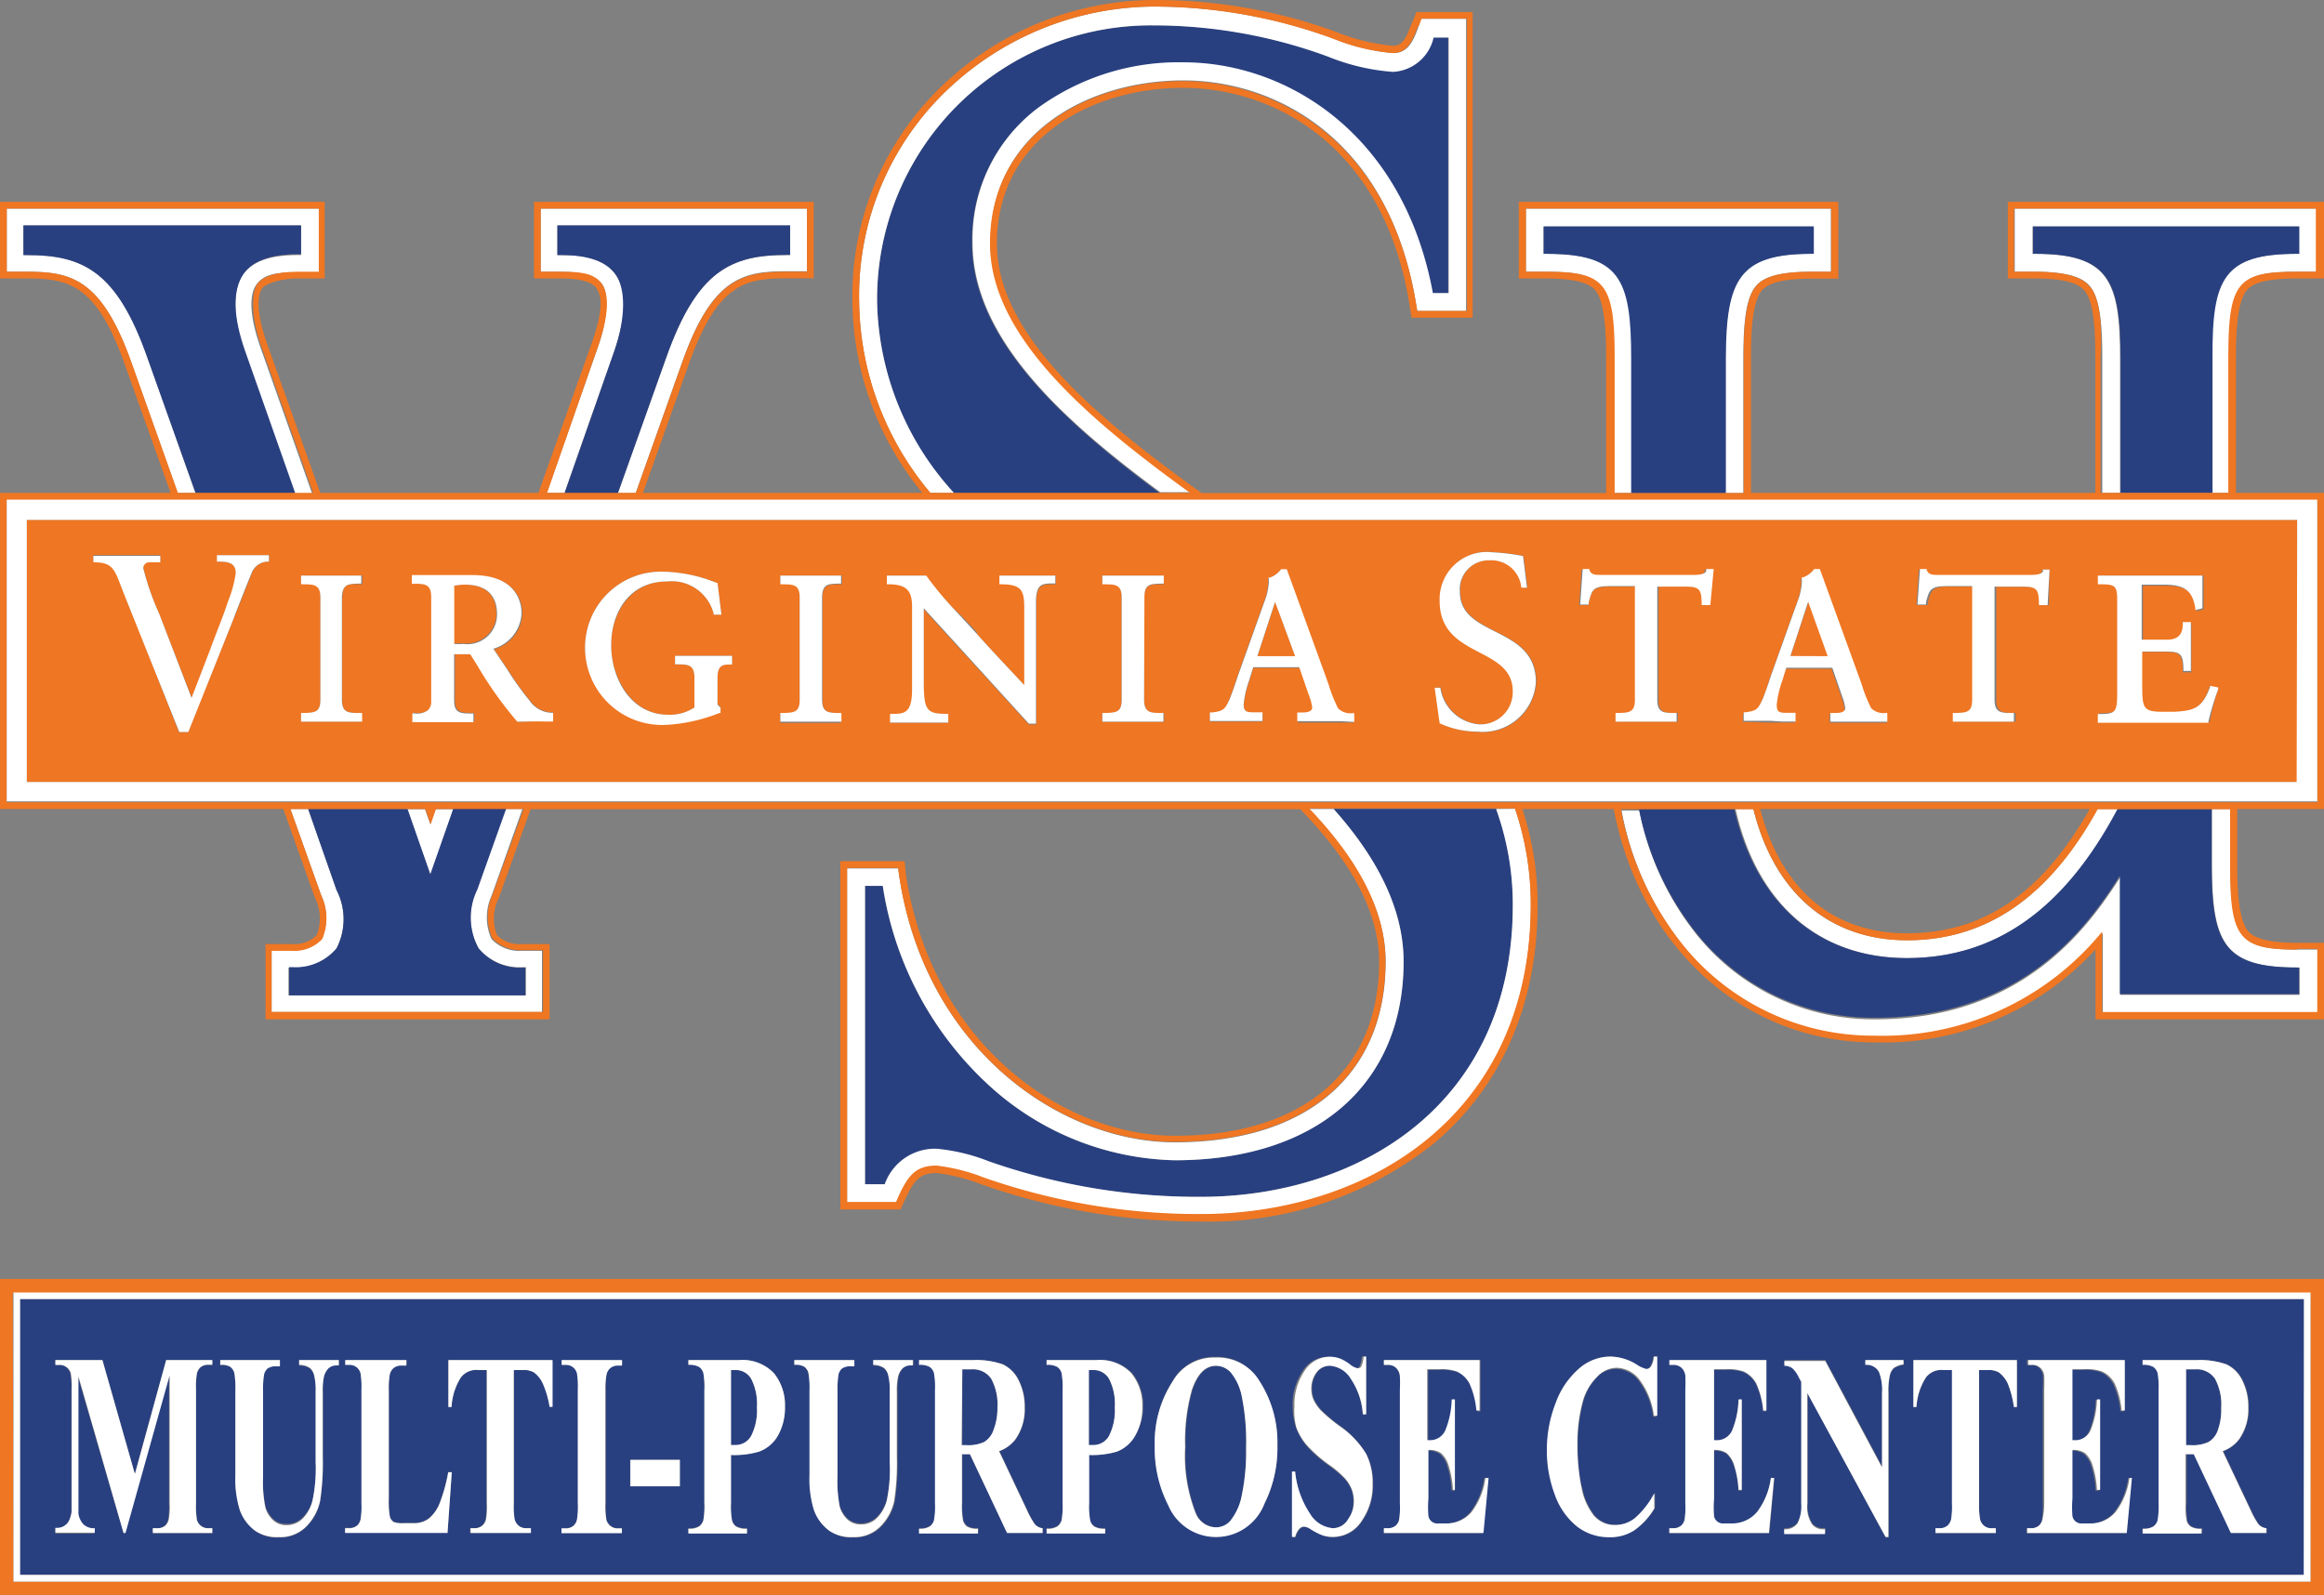 <svg id="Layer_1" data-name="Layer 1" xmlns="http://www.w3.org/2000/svg" width="130.92" height="89.87" viewBox="0 0 130.92 89.87">
  <rect x="0" y="0" width="130.92" height="89.87" fill="#808080" stroke="none"/>
  <title>logo</title>
  <g>
    <path d="M108.47,53.16c4.32,0,7.61-2.24,10.29-7H100.2C101.34,50.56,104.29,53.16,108.47,53.16Z" transform="translate(-1.04 -0.57)" style="fill: none"/>
    <path d="M108.47,54.55c5,0,8.9-2.75,11.88-8.4H119.2c-2.75,5-6.26,7.39-10.73,7.39s-7.51-2.75-8.66-7.39h-1C100,51.42,103.45,54.55,108.47,54.55Z" transform="translate(-1.04 -0.57)" style="fill: #fff"/>
    <path d="M125.65,46.15v3.07c0,4.47.66,5.86,4.8,5.86h.13v1.54h-10.1V50c-1.81,2.81-5.47,8-13.81,8a12.77,12.77,0,0,1-10-4.71,16.17,16.17,0,0,1-3.28-7.05h-1a17.22,17.22,0,0,0,3.53,7.69,13.76,13.76,0,0,0,10.78,5.07,15.94,15.94,0,0,0,12.8-5.86v4.57h12.12V54.07h-1.14c-3.29,0-3.79-.63-3.79-4.85V46.15Z" transform="translate(-1.04 -0.57)" style="fill: #fff"/>
    <path d="M120.47,28.34V20.73c0-4.4-.69-5.86-4.8-5.86h-.13V13.33h15v1.54h-.13c-4.14,0-4.8,1.39-4.8,5.86v7.61h1V20.73c0-4.21.5-4.85,3.79-4.85h1.14V12.32h-17v3.56h1.14c2.22,0,2.86.48,3.16.9.55.76.63,2.35.63,3.95v7.61Z" transform="translate(-1.04 -0.57)" style="fill: #fff"/>
    <path d="M93,28.34V20.73c0-4.47-.66-5.86-4.8-5.86H88V13.33h15.18v1.54h-.13c-4.1,0-4.8,1.46-4.8,5.86v7.62h1V20.73c0-1.6.08-3.18.63-3.95.3-.42.94-.9,3.16-.9h1.14V12.32H87v3.56h1.13c3.29,0,3.79.63,3.79,4.85v7.62Z" transform="translate(-1.04 -0.57)" style="fill: #fff"/>
    <path d="M67.22,65.94a16,16,0,0,1-10.39-4.15,19.14,19.14,0,0,1-6.06-11.31h-1V67.32h1.11a3,3,0,0,1,2.93-2,10.76,10.76,0,0,1,2.94.71A35.64,35.64,0,0,0,68.7,68c8.74,0,17.57-5.08,17.57-16.43a15.83,15.83,0,0,0-.94-5.42H76.17c2.32,2.62,3.94,5.5,3.94,8.6C80.11,61.65,75.17,65.94,67.22,65.94Z" transform="translate(-1.04 -0.57)" style="fill: #294080"/>
    <path d="M55.8,14.29a9.25,9.25,0,0,1,3.71-7.62,13.46,13.46,0,0,1,8.16-2.55c5.85,0,12.41,4,14.06,13h.89V2.64h-.85a2.48,2.48,0,0,1-2.28,1.93,12.06,12.06,0,0,1-3.67-.86A28.52,28.52,0,0,0,66,2,15.42,15.42,0,0,0,50.45,17.59a16.37,16.37,0,0,0,4.33,10.76H66.37C60.83,24.23,55.8,19.63,55.8,14.29Z" transform="translate(-1.04 -0.57)" style="fill: #294080"/>
    <path d="M54.78,28.34a16.37,16.37,0,0,1-4.33-10.76A15.42,15.42,0,0,1,66,2a28.52,28.52,0,0,1,9.85,1.76,12.06,12.06,0,0,0,3.67.86,2.48,2.48,0,0,0,2.28-1.93h.85V17.08h-.89c-1.65-8.95-8.21-13-14.06-13a13.46,13.46,0,0,0-8.16,2.55,9.25,9.25,0,0,0-3.71,7.62c0,5.34,5,9.94,10.57,14.05h1.71c-5.77-4.18-11.27-8.83-11.27-14.05,0-6.29,5.63-9.15,10.86-9.15S79.29,8.42,80.81,17.67l.07.42h2.75V1.63H81.08L81,1.94l-.08.22c-.28.76-.58,1.4-1.38,1.4a11.46,11.46,0,0,1-3.35-.81A29.42,29.42,0,0,0,66,.94,17,17,0,0,0,54.81,5.26a16,16,0,0,0-5.37,12.32,17,17,0,0,0,4,10.76Z" transform="translate(-1.04 -0.57)" style="fill: #fff"/>
    <path d="M85.32,46.15a15.83,15.83,0,0,1,.94,5.42C86.26,62.92,77.44,68,68.7,68a35.64,35.64,0,0,1-11.95-2,10.76,10.76,0,0,0-2.94-.71,3,3,0,0,0-2.93,2H49.77V50.48h1a19.14,19.14,0,0,0,6.06,11.31,16,16,0,0,0,10.39,4.15c8,0,12.89-4.29,12.89-11.19,0-3.1-1.62-6-3.94-8.6H74.8c2.5,2.64,4.3,5.54,4.3,8.6,0,6.37-4.44,10.18-11.88,10.18-6.44,0-14.07-5.27-15.52-15l-.06-.43H48.76V68.33h2.76l.13-.3c.55-1.21,1-1.75,2.15-1.75a10.63,10.63,0,0,1,2.63.66A36.54,36.54,0,0,0,68.7,69c9.25,0,18.58-5.39,18.58-17.44a16.7,16.7,0,0,0-.89-5.42Z" transform="translate(-1.04 -0.57)" style="fill: #fff"/>
    <path d="M9.35,20.72c-1.73-4.89-3.64-5.78-6.79-5.78H2.36V13.27H18v1.67h-.19c-1.55,0-2.57.36-3.1,1.11s-.6,2.34.09,4.32l2.82,8h1l-2.93-8.29c-.57-1.63-.64-2.86-.22-3.46s1.12-.71,2.33-.71H19V12.32H1.42v3.56H2.55c2.47,0,4.21.36,5.9,5.15l2.6,7.31h1Z" transform="translate(-1.04 -0.57)" style="fill: #fff"/>
    <polygon points="25.55 45.59 24.54 45.59 24.24 46.44 23.94 45.59 22.93 45.59 24.25 49.29 25.55 45.59" style="fill: #fff"/>
    <path d="M35.64,20.37c.69-2,.72-3.43.09-4.32s-1.55-1.11-3.1-1.11h-.19V13.27H45.55v1.67h-.19c-3.15,0-5.07.89-6.79,5.78l-2.72,7.63h1L39.46,21c1.69-4.79,3.43-5.15,5.9-5.15H46.5V12.32h-15v3.56h1.14c1.21,0,2,.24,2.33.71s.35,1.83-.22,3.46l-2.91,8.29h1Z" transform="translate(-1.04 -0.57)" style="fill: #fff"/>
    <path d="M27.89,50.72A3.59,3.59,0,0,0,28,54a3,3,0,0,0,2.48,1.06h.19v1.59H17.29V55.09h.19A3,3,0,0,0,20,54,3.59,3.59,0,0,0,20,50.72L18.4,46.15h-1L19.13,51a3,3,0,0,1,.05,2.45,2.15,2.15,0,0,1-1.71.66H16.34v3.48H31.57V54.14H30.44a2.16,2.16,0,0,1-1.71-.66,2.94,2.94,0,0,1,0-2.44l1.74-4.89h-1Z" transform="translate(-1.04 -0.57)" style="fill: #fff"/>
    <path d="M20,54a3,3,0,0,1-2.48,1.06h-.19v1.59H30.63V55.09h-.19A3,3,0,0,1,28,54a3.59,3.59,0,0,1-.07-3.31l1.63-4.57H26.58l-1.3,3.71L24,46.15H18.4L20,50.72A3.59,3.59,0,0,1,20,54Z" transform="translate(-1.04 -0.57)" style="fill: #294080"/>
    <path d="M14.76,16c.53-.75,1.55-1.11,3.1-1.11H18V13.27H2.36v1.67h.19c3.15,0,5.07.89,6.79,5.78l2.72,7.63h5.61l-2.82-8C14.16,18.38,14.13,16.93,14.76,16Z" transform="translate(-1.04 -0.57)" style="fill: #294080"/>
    <path d="M45.36,14.93h.19V13.27H32.44v1.67h.19c1.55,0,2.57.36,3.1,1.11s.6,2.34-.09,4.32l-2.8,8h3l2.72-7.63C40.3,15.83,42.21,14.93,45.36,14.93Z" transform="translate(-1.04 -0.57)" style="fill: #294080"/>
    <path d="M106.65,57.91c8.35,0,12-5.15,13.81-8v6.67h10.1V55.08h-.13c-4.14,0-4.8-1.39-4.8-5.86V46.15h-5.3c-3,5.65-6.87,8.4-11.88,8.4s-8.51-3.13-9.71-8.4H93.37a16.17,16.17,0,0,0,3.28,7.05A12.77,12.77,0,0,0,106.65,57.91Z" transform="translate(-1.04 -0.57)" style="fill: #294080"/>
    <path d="M103.09,14.87h.13V13.33H88v1.54h.13c4.14,0,4.8,1.39,4.8,5.86v7.62h5.33V20.73C98.29,16.33,99,14.87,103.09,14.87Z" transform="translate(-1.04 -0.57)" style="fill: #294080"/>
    <path d="M130.44,14.87h.13V13.33h-15v1.54h.13c4.1,0,4.8,1.46,4.8,5.86v7.61h5.18V20.73C125.65,16.26,126.31,14.87,130.44,14.87Z" transform="translate(-1.04 -0.57)" style="fill: #294080"/>
    <path d="M127,28.34V20.73c0-1.4.07-3.1.59-3.78.23-.3.77-.69,2.82-.69H132V11.94H114.15v4.32h1.52c2.08,0,2.62.43,2.85.75.49.68.56,2.26.56,3.72v7.61H99.68V20.73c0-1.46.07-3,.55-3.72.23-.32.78-.74,2.85-.74h1.52V11.94h-18v4.32h1.51c2.05,0,2.59.4,2.82.69.52.68.59,2.38.59,3.78v7.62H68.73c-5.85-4.2-11.53-8.88-11.53-14.05,0-6,5.43-8.78,10.48-8.78S79,8.71,80.44,17.73l.12.74H84V1.25H80.83l-.22.56L80.52,2c-.29.78-.51,1.15-1,1.15a11.26,11.26,0,0,1-3.23-.79A29.75,29.75,0,0,0,66,.57,17.38,17.38,0,0,0,54.55,5a16.39,16.39,0,0,0-5.49,12.61A17.24,17.24,0,0,0,53,28.34H37.26l2.56-7.19c1.61-4.57,3.17-4.9,5.54-4.9h1.52V11.94H31.12v4.32h1.52c1.06,0,1.76.19,2,.55s.47,1-.27,3.11l-3,8.42H19.08l-3-8.42c-.74-2.11-.43-2.88-.27-3.11s1-.55,2-.55h1.52V11.94H1v4.32H2.55c2.37,0,3.93.33,5.54,4.9l2.56,7.18H1V46.15H17l1.78,5a2.57,2.57,0,0,1,.1,2.11,1.79,1.79,0,0,1-1.4.5H16V58H32V53.76H30.44a1.79,1.79,0,0,1-1.4-.5,2.56,2.56,0,0,1,.1-2.1l1.79-5H74.29c2.57,2.65,4.44,5.55,4.44,8.6,0,6.14-4.3,9.8-11.5,9.8-6.28,0-13.72-5.15-15.15-14.7L52,49.09H48.38V68.71h3.39l.24-.52c.56-1.23.91-1.53,1.81-1.53a10.59,10.59,0,0,1,2.51.64A36.89,36.89,0,0,0,68.7,69.39a20.27,20.27,0,0,0,13.19-4.46c3.77-3.21,5.77-7.83,5.77-13.36a17.15,17.15,0,0,0-.86-5.42h5.15c1.46,7.71,7.3,13.15,14.71,13.15a16.24,16.24,0,0,0,12.43-5.24V58H132V53.69h-1.52c-2.05,0-2.59-.4-2.82-.69-.52-.68-.59-2.38-.59-3.78V46.15H132V28.34Zm-8.2-11.56c-.3-.42-.94-.9-3.16-.9h-1.14V12.32h17v3.56h-1.14c-3.29,0-3.79.63-3.79,4.85v7.61h-7.2V20.73C119.46,19.13,119.38,17.55,118.83,16.78Zm-30.66-.9H87V12.32h17.2v3.56h-1.14c-2.22,0-2.86.48-3.16.9-.55.76-.63,2.35-.63,3.95v7.62H92V20.73C92,16.52,91.46,15.88,88.17,15.88ZM49.44,17.59A16,16,0,0,1,54.81,5.26,17,17,0,0,1,66,.94,29.42,29.42,0,0,1,76.14,2.75a11.46,11.46,0,0,0,3.35.81c.8,0,1.1-.63,1.38-1.4L81,1.94l.13-.32h2.55V18.09H80.88l-.07-.42c-1.52-9.25-8-12.53-13.14-12.53S56.81,8,56.81,14.29c0,5.22,5.5,9.87,11.27,14.05H53.46A17,17,0,0,1,49.44,17.59Zm-14.7,2.46c.57-1.63.64-2.85.22-3.46s-1.12-.71-2.33-.71H31.5V12.32h15v3.56H45.36c-2.46,0-4.21.36-5.9,5.15l-2.6,7.31h-5ZM8.45,21C6.76,16.24,5,15.88,2.55,15.88H1.42V12.32H19v3.56H17.86c-1.21,0-2,.24-2.33.71s-.35,1.83.22,3.46l2.93,8.29H11.06ZM28.78,51a2.94,2.94,0,0,0,0,2.44,2.16,2.16,0,0,0,1.71.66h1.14v3.48H16.34V54.14h1.14a2.15,2.15,0,0,0,1.71-.66A3,3,0,0,0,19.13,51L17.4,46.15H25l.3.86.3-.86h4.94Zm58.49.53c0,12-9.33,17.44-18.58,17.44a36.54,36.54,0,0,1-12.26-2.07,10.63,10.63,0,0,0-2.63-.66c-1.16,0-1.6.54-2.15,1.75l-.13.3H48.76V49.47h2.87l.06.43c1.46,9.76,9.09,15,15.52,15,7.44,0,11.88-3.8,11.88-10.18,0-3.06-1.8-6-4.3-8.6H86.38A16.7,16.7,0,0,1,87.27,51.57Zm43.17,2.5h1.14v3.56H119.46V53.06a15.94,15.94,0,0,1-12.8,5.86,13.76,13.76,0,0,1-10.78-5.07,17.22,17.22,0,0,1-3.53-7.69h7.47c1.15,4.64,4.25,7.39,8.66,7.39s8-2.42,10.73-7.39h7.46v3.07C126.66,53.43,127.15,54.07,130.44,54.07ZM100.2,46.15h18.56c-2.69,4.77-6,7-10.29,7S101.34,50.56,100.2,46.15Zm31.38-.38H1.42v-17H131.58Z" transform="translate(-1.04 -0.57)" style="fill: #ef7622"/>
    <path d="M29,35.17c0-.76-.31-1.66-1.81-1.66a3.39,3.39,0,0,0-.6.06v3.24a3.41,3.41,0,0,0,.52,0A1.67,1.67,0,0,0,29,35.17Z" transform="translate(-1.04 -0.57)" style="fill: #ef7622"/>
    <polygon points="100.87 36.97 102.99 36.97 101.88 33.91 100.87 36.97" style="fill: #ef7622"/>
    <polygon points="70.84 36.97 72.96 36.97 71.84 33.91 70.84 36.97" style="fill: #ef7622"/>
    <path d="M2.55,29.86V44.64H130.45V29.86ZM126,39.4a15.46,15.46,0,0,0-.47,1.76v.08h-3.56c-.84,0-1.71,0-2.57,0h-.1v-.49h.09c.92,0,1-.1,1-1.22V34.38c0-.87-.11-.9-1-.94h-.09V33h.1c.78,0,1.57,0,2.34,0,1.09,0,2.21,0,3.34,0h.1v1.9l-.4.1,0-.1c-.16-1-.6-1.33-1.76-1.33h-1.26v3.1h1.44c.78,0,.84-.53.87-.84l0-.15h.42v.1c0,.25,0,.88,0,1.29,0,.16,0,.36,0,.56s0,.52,0,.73v.09H124V38.3c0-1-.27-1-1.17-1h-1.15v1.88c0,1.28,0,1.52,1.1,1.52h.72c1.11-.06,1.57-.19,2-1.39l0-.07.46.08ZM99.33,41.24h-.1v-.48h.08c.67-.08.77-.15,1-.77.14-.31.25-.64.36-1l.11-.33,1.48-4.14a3.46,3.46,0,0,0,.24-1,1.18,1.18,0,0,0,0-.28l0-.08.07,0a1.35,1.35,0,0,0,.63-.47l0,0h.32l2.24,6.17.12.34a8.25,8.25,0,0,0,.53,1.33,1,1,0,0,0,.82.27h.09v.49h-.76c-.79,0-1.56,0-2.35,0h-.1v-.49h.3c.54,0,.54-.22.54-.29a2.91,2.91,0,0,0-.17-.64l-.56-1.62h-2.59l-.23.74a5.66,5.66,0,0,0-.31,1.35c0,.4.2.43.61.45h.45v.49h-1.46Zm17.13-6.57H116v-.19c0-.57,0-.85-.83-.85h-1.67V40c0,.72.34.73,1,.74h.09v.49h-.91c-.83,0-1.65,0-2.43,0h-.1v-.49h.09c.62,0,1,0,1-.74V33.62h-1.42c-.94,0-1,.21-1.18.91l0,.13H109l.14-2h.38l0,.06c.1.25.34.27.64.27h5.26c.39,0,.63-.09.66-.25l0-.08h.42ZM97,34.66v-.19c0-.57,0-.85-.83-.85H94.47V40c0,.72.34.73,1,.74h.09v.49h-.91c-.83,0-1.65,0-2.43,0h-.1v-.49h.09c.62,0,1,0,1-.74V33.62H91.72c-.94,0-1,.21-1.18.91l0,.13H90l.14-2h.38l0,.06c.1.25.34.27.64.27h5.26c.39,0,.63-.09.66-.25l0-.08h.42l-.12,2ZM82.17,41.31l-.28-2h.32a2.41,2.41,0,0,0,2.17,2.06,1.82,1.82,0,0,0,1.91-1.85c0-2.59-4.12-1.82-4.12-5.11a2.66,2.66,0,0,1,3-2.73,11.54,11.54,0,0,1,1.7.21l.22,1.78h-.32a1.69,1.69,0,0,0-1.79-1.54,1.63,1.63,0,0,0-1.67,1.78c0,2.59,4.28,1.88,4.28,5.08a3,3,0,0,1-3.27,2.82A5.12,5.12,0,0,1,82.17,41.31Zm-8-.07v-.49h.3c.54,0,.54-.22.54-.29a2.8,2.8,0,0,0-.17-.64l-.56-1.62H71.65l-.23.74a5.58,5.58,0,0,0-.31,1.35c0,.4.2.43.61.45h.45v.49H70.7l-1.4,0h-.1v-.48h.08c.67-.08.77-.15,1-.77.14-.31.25-.64.36-1l.11-.33,1.48-4.14a3.46,3.46,0,0,0,.24-1,1.16,1.16,0,0,0,0-.28l0-.08.07,0a1.35,1.35,0,0,0,.63-.47l0,0h.32l2.24,6.17.12.34a8.29,8.29,0,0,0,.53,1.33,1,1,0,0,0,.82.27h.09v.49h-.76c-.79,0-1.56,0-2.35,0Zm-7.64-.49h.09v.49H64.91l-1.68,0h-.1v-.49h.09c.62,0,1,0,1-.74V34.19c0-.72-.34-.73-1-.74h-.09V33h.19c1,0,1.94,0,3,0h.27v.49h-.09c-.62,0-1,0-1,.74V40C65.51,40.73,65.85,40.73,66.47,40.75ZM34,37.11a4.27,4.27,0,0,1,4.41-4.33,8.44,8.44,0,0,1,3,.63l.05,0,.22,1.79h-.44l0-.07a2.44,2.44,0,0,0-2.63-1.8c-2.06,0-3.14,1.81-3.14,3.59s1.13,3.92,3.22,3.92a2.53,2.53,0,0,0,1.47-.41V38.76c0-.75-.34-.75-1-.75h-.09v-.49h.1l1.6,0,1.41,0h.1V38h-.09c-.39,0-.73,0-.73.75v1.48l.17.17v.3l-.06,0a9.47,9.47,0,0,1-3,.67A4.34,4.34,0,0,1,34,37.11Zm-3.77,4.13h0l0,0A21.42,21.42,0,0,1,28,38.08l-.42-.67h-.91V40c0,.72.34.73,1,.74h.09v.49h-.91c-.83,0-1.65,0-2.43,0h-.1v-.5h.1a1,1,0,0,0,.78-.18.65.65,0,0,0,.18-.5V34.19c0-.72-.34-.73-1-.74h-.09V33h.36l1.5,0h1.55c2.57,0,2.77,1.64,2.77,2.15a2.19,2.19,0,0,1-1.59,2l.8,1.19A16.4,16.4,0,0,0,30.87,40a1.57,1.57,0,0,0,1.24.7h.09v.49h-.53C31.22,41.21,30.8,41.22,30.25,41.24Zm-9.91-7V40c0,.72.34.73,1,.74h.09v.49h-.91c-.83,0-1.65,0-2.43,0H18v-.49h.09c.62,0,1,0,1-.74V34.19c0-.72-.34-.73-1-.74H18V33h.18c1,0,1.95,0,3,0h.27v.49H21.3C20.68,33.46,20.34,33.46,20.34,34.19Zm-8.69,7.58h-.51L8.83,36c-.35-.89-.75-1.79-1.07-2.7s-.54-1.1-1.46-1.1v-.36l2,0,1.77,0v.36c-.21,0-.4,0-.6,0a.34.34,0,0,0-.36.33A14.87,14.87,0,0,0,10,35.13l1.85,4.76,1.06-2.75c.33-.9.72-1.79,1-2.7a6.55,6.55,0,0,0,.43-1.59c0-.65-.56-.61-1.06-.64v-.36l1.64,0,1.29,0v.36a1,1,0,0,0-.93.54c-.08.15-1,2.56-1.06,2.63Zm44.43-5.55c.61.67,1.26,1.37,1.84,2l.86.92V34.75c0-1-.18-1.3-1.31-1.31h-.09V33h.1c.78,0,1.54,0,2.28,0h.77v.49h-.09c-.69,0-1,0-1,1.1v6.8H59l-5.93-6.5v4.08c0,1.63.14,1.83,1.29,1.83h.09v.49H52.85l-1.54,0h-.1v-.49h.09c.69,0,1.15,0,1.15-1.38V34.71c0-.92-.36-1.26-1.33-1.26H51V33h.16c.5,0,1,0,1.47,0h.53l0,0a18.82,18.82,0,0,0,1.65,1.9C55.24,35.29,55.65,35.73,56.09,36.21Zm-7.75,4.54h.09v.49H46.77l-1.68,0H45v-.49h.09c.62,0,1,0,1-.74V34.19c0-.72-.34-.73-1-.74H45V33h.19c1,0,1.94,0,3,0h.28v.49h-.09c-.62,0-1,0-1,.74V40C47.37,40.73,47.71,40.73,48.33,40.75Z" transform="translate(-1.04 -0.57)" style="fill: #ef7622"/>
    <path d="M1.42,28.72v17H131.58v-17Zm129,15.91H2.55V29.86H130.45Z" transform="translate(-1.04 -0.57)" style="fill: #fff"/>
    <path d="M15.26,32.75a1,1,0,0,1,.93-.54v-.36l-1.29,0-1.64,0v.36c.5,0,1.06,0,1.06.64a6.55,6.55,0,0,1-.43,1.59c-.29.9-.68,1.8-1,2.7l-1.06,2.75L10,35.13a14.87,14.87,0,0,1-.89-2.55.34.34,0,0,1,.36-.33c.19,0,.39,0,.6,0v-.36l-1.77,0-2,0v.36c.92,0,1.14.26,1.46,1.1s.72,1.81,1.07,2.7l2.31,5.76h.51l2.55-6.39C14.23,35.31,15.18,32.9,15.26,32.75Z" transform="translate(-1.04 -0.57)" style="fill: #fff"/>
    <path d="M21.3,33.45h.09V33h-.27c-1,0-1.95,0-3,0H18v.49h.09c.62,0,1,0,1,.74V40c0,.72-.34.73-1,.74H18v.49h.1c.78,0,1.59,0,2.43,0h.91v-.49H21.3c-.62,0-1,0-1-.74V34.19C20.34,33.46,20.68,33.46,21.3,33.45Z" transform="translate(-1.04 -0.57)" style="fill: #fff"/>
    <path d="M31.67,41.22h.53v-.49H32.1a1.57,1.57,0,0,1-1.24-.7,16.4,16.4,0,0,1-1.23-1.72l-.8-1.19a2.19,2.19,0,0,0,1.59-2c0-.5-.2-2.15-2.77-2.15H26.1l-1.5,0h-.36v.49h.09c.62,0,1,0,1,.74v5.88a.65.65,0,0,1-.18.5,1,1,0,0,1-.78.18h-.1v.5h.1c.78,0,1.59,0,2.43,0h.91v-.49h-.09c-.62,0-1,0-1-.74v-2.6h.91l.42.67a21.42,21.42,0,0,0,2.23,3.13l0,0h0C30.8,41.22,31.22,41.21,31.67,41.22Zm-4.52-4.37a3.41,3.41,0,0,1-.52,0V33.57a3.39,3.39,0,0,1,.6-.06c1.49,0,1.81.9,1.81,1.66A1.67,1.67,0,0,1,27.14,36.85Z" transform="translate(-1.04 -0.57)" style="fill: #fff"/>
    <path d="M38.57,41.41a9.47,9.47,0,0,0,3-.67l.06,0v-.3l-.17-.17V38.76c0-.75.34-.75.73-.75h.09v-.49h-.1l-1.41,0-1.6,0h-.1V38h.09c.62,0,1,0,1,.75v1.68a2.53,2.53,0,0,1-1.47.41c-2.09,0-3.22-2-3.22-3.92s1.08-3.59,3.14-3.59a2.44,2.44,0,0,1,2.63,1.8l0,.07h.44l-.22-1.79-.05,0a8.44,8.44,0,0,0-3-.63A4.27,4.27,0,0,0,34,37.11,4.34,4.34,0,0,0,38.57,41.41Z" transform="translate(-1.04 -0.57)" style="fill: #fff"/>
    <path d="M48.33,33.45h.09V33h-.28c-1,0-1.95,0-3,0H45v.49h.09c.62,0,1,0,1,.74V40c0,.72-.34.73-1,.74H45v.49h.1l1.68,0h1.66v-.49h-.09c-.62,0-1,0-1-.74V34.19C47.37,33.46,47.71,33.46,48.33,33.45Z" transform="translate(-1.04 -0.57)" style="fill: #fff"/>
    <path d="M53.19,33h-.53c-.5,0-1,0-1.47,0H51v.49h.09c1,0,1.33.34,1.33,1.26v4.66c0,1.38-.46,1.38-1.15,1.38h-.09v.49h.1l1.54,0h1.64v-.49h-.09c-1.14,0-1.29-.21-1.29-1.83V34.84L59,41.34h.4v-6.8c0-1.06.3-1.1,1-1.1h.09V33h-.77c-.74,0-1.5,0-2.28,0h-.1v.49h.09c1.13,0,1.31.32,1.31,1.31v4.37l-.86-.92c-.58-.62-1.24-1.32-1.84-2-.44-.48-.85-.92-1.21-1.31A18.82,18.82,0,0,1,53.22,33Z" transform="translate(-1.04 -0.57)" style="fill: #fff"/>
    <path d="M65.51,34.19c0-.72.34-.73,1-.74h.09V33h-.27c-1,0-1.95,0-3,0h-.19v.49h.09c.62,0,1,0,1,.74V40c0,.72-.34.73-1,.74h-.09v.49h.1l1.68,0h1.66v-.49h-.09c-.62,0-1,0-1-.74Z" transform="translate(-1.04 -0.57)" style="fill: #fff"/>
    <path d="M77.24,41.24h.09v-.49h-.09a1,1,0,0,1-.82-.27,8.29,8.29,0,0,1-.53-1.33l-.12-.34-2.24-6.17h-.32l0,0a1.35,1.35,0,0,1-.63.47l-.07,0,0,.08a1.16,1.16,0,0,1,0,.28,3.46,3.46,0,0,1-.24,1l-1.48,4.14-.11.33c-.11.32-.22.65-.36,1-.28.62-.37.69-1,.77H69.2v.48h.1l1.4,0h1.46v-.49h-.45c-.41,0-.61,0-.61-.45a5.58,5.58,0,0,1,.31-1.35l.23-.74h2.59l.56,1.62a2.8,2.8,0,0,1,.17.64c0,.07,0,.29-.54.29h-.3v.49h.1c.79,0,1.56,0,2.35,0ZM74,37.54H71.87l1-3.06Z" transform="translate(-1.04 -0.57)" style="fill: #fff"/>
    <path d="M87.56,39c0-3.2-4.28-2.49-4.28-5.08a1.63,1.63,0,0,1,1.67-1.78,1.69,1.69,0,0,1,1.79,1.54h.32l-.22-1.78a11.54,11.54,0,0,0-1.7-.21,2.66,2.66,0,0,0-3,2.73c0,3.28,4.12,2.52,4.12,5.11a1.82,1.82,0,0,1-1.91,1.85,2.41,2.41,0,0,1-2.17-2.06h-.32l.28,2a5.12,5.12,0,0,0,2.13.47A3,3,0,0,0,87.56,39Z" transform="translate(-1.04 -0.57)" style="fill: #fff"/>
    <path d="M97.58,32.63h-.42l0,.08c0,.16-.27.25-.66.25H91.22c-.3,0-.54,0-.64-.27l0-.06h-.38l-.14,2h.48l0-.13c.18-.7.24-.91,1.18-.91h1.42V40c0,.72-.34.73-1,.74h-.09v.49h.1c.78,0,1.59,0,2.43,0h.91v-.49h-.09c-.62,0-1,0-1-.74V33.62h1.67c.78,0,.8.28.83.85v.19h.49Z" transform="translate(-1.04 -0.57)" style="fill: #fff"/>
    <path d="M101.41,41.22h.78v-.49h-.45c-.41,0-.61,0-.61-.45a5.66,5.66,0,0,1,.31-1.35l.23-.74h2.59l.56,1.62a2.91,2.91,0,0,1,.17.64c0,.07,0,.29-.54.29h-.3v.49h.1c.79,0,1.57,0,2.35,0h.76v-.49h-.09a1,1,0,0,1-.82-.27,8.25,8.25,0,0,1-.53-1.33l-.12-.34-2.24-6.17h-.32l0,0a1.35,1.35,0,0,1-.63.47l-.07,0,0,.08a1.18,1.18,0,0,1,0,.28,3.46,3.46,0,0,1-.24,1l-1.48,4.14-.11.33c-.11.32-.22.65-.36,1-.28.62-.37.69-1,.77h-.08v.48h.1l1.4,0Zm.49-3.69,1-3.06L104,37.54Z" transform="translate(-1.04 -0.57)" style="fill: #fff"/>
    <path d="M116.14,32.71c0,.16-.27.25-.66.25h-5.26c-.3,0-.54,0-.64-.27l0-.06h-.38l-.14,2h.48l0-.13c.18-.7.24-.91,1.18-.91h1.42V40c0,.72-.34.73-1,.74h-.09v.49h.1c.78,0,1.59,0,2.43,0h.91v-.49h-.09c-.62,0-1,0-1-.74V33.62h1.67c.78,0,.8.28.83.85v.19h.49l.11-2h-.42Z" transform="translate(-1.04 -0.57)" style="fill: #fff"/>
    <path d="M125.54,39.21l0,.07c-.44,1.19-.9,1.33-2,1.39h-.72c-1.06,0-1.1-.24-1.1-1.52V37.28h1.15c.9,0,1.17,0,1.17,1v.09h.42V38.3c0-.21,0-.47,0-.73s0-.4,0-.56c0-.41,0-1,0-1.29v-.1H124l0,.15c0,.32-.09.84-.87.84h-1.44v-3.1h1.26c1.16,0,1.6.34,1.76,1.33l0,.1.4-.1V33H125c-1.12,0-2.25,0-3.34,0-.77,0-1.56,0-2.34,0h-.1v.49h.09c.9,0,1,.07,1,.94v5.15c0,1.11-.08,1.22-1,1.22h-.09v.49h.1c.86,0,1.73,0,2.57,0h3.56v-.08A15.46,15.46,0,0,1,126,39.4l0-.1Z" transform="translate(-1.04 -0.57)" style="fill: #fff"/>
    <path d="M1,90.43H132V72.63H1Zm.76-17H131.2V89.68H1.8Z" transform="translate(-1.04 -0.57)" style="fill: #ef7622"/>
    <path d="M63.52,81.46a3.19,3.19,0,0,0,.32-1.61,3.07,3.07,0,0,0-.32-1.59,1,1,0,0,0-.94-.5h-.2V82h.24A1,1,0,0,0,63.52,81.46Z" transform="translate(-1.04 -0.57)" style="fill: #294080"/>
    <path d="M125.46,81.81a1.23,1.23,0,0,0,.52-.66,3.44,3.44,0,0,0,.19-1.25,3.07,3.07,0,0,0-.35-1.65,1.24,1.24,0,0,0-1.12-.53h-.51V82h.27A2.12,2.12,0,0,0,125.46,81.81Z" transform="translate(-1.04 -0.57)" style="fill: #294080"/>
    <path d="M56.52,81.81a1.23,1.23,0,0,0,.52-.66,3.44,3.44,0,0,0,.19-1.25,3.07,3.07,0,0,0-.35-1.65,1.24,1.24,0,0,0-1.12-.53h-.51V82h.27A2.12,2.12,0,0,0,56.52,81.81Z" transform="translate(-1.04 -0.57)" style="fill: #294080"/>
    <path d="M43.36,81.46a3.19,3.19,0,0,0,.32-1.61,3.07,3.07,0,0,0-.32-1.59,1,1,0,0,0-.94-.5h-.2V82h.24A1,1,0,0,0,43.36,81.46Z" transform="translate(-1.04 -0.57)" style="fill: #294080"/>
    <path d="M70.42,77.92a1.14,1.14,0,0,0-.85-.4q-.89,0-1.36,1.36a10.57,10.57,0,0,0-.38,3.22,8.79,8.79,0,0,0,.58,3.69,1.25,1.25,0,0,0,1.14.83,1.07,1.07,0,0,0,.82-.36A3.28,3.28,0,0,0,71,84.79a12,12,0,0,0,.23-2.63A12.89,12.89,0,0,0,71,79.27,3.11,3.11,0,0,0,70.42,77.92Z" transform="translate(-1.04 -0.57)" style="fill: #294080"/>
    <path d="M2.17,89.3H130.83V73.76H2.17Zm122.08-3.07a.64.64,0,0,0,.23.33,1.07,1.07,0,0,0,.61.12v.27h-3.32v-.27a1,1,0,0,0,.61-.13.66.66,0,0,0,.23-.33,4.4,4.4,0,0,0,.06-1V78.91a4.46,4.46,0,0,0-.06-1,.64.64,0,0,0-.23-.33,1.08,1.08,0,0,0-.61-.12V77.2h3a4.5,4.5,0,0,1,1.72.24,1.9,1.9,0,0,1,.89.9,3.27,3.27,0,0,1,.34,1.54,2.93,2.93,0,0,1-.52,1.78,2,2,0,0,1-.92.67l1.56,3.3a5.07,5.07,0,0,0,.44.8.67.67,0,0,0,.46.24v.27h-2l-2.09-4.44h-.43v2.73A4.45,4.45,0,0,0,124.26,86.22Zm-8.12-8.17a.76.76,0,0,0-.18-.39.64.64,0,0,0-.5-.2h-.22V77.2h5.44v2.88h-.18a4.64,4.64,0,0,0-.39-1.52,1.54,1.54,0,0,0-.71-.68,2.63,2.63,0,0,0-1-.13h-.67v4h.13a.93.93,0,0,0,.9-.58,4.91,4.91,0,0,0,.35-1.72h.18v5.1h-.18a5.39,5.39,0,0,0-.24-1.36,1.5,1.5,0,0,0-.43-.71,1.17,1.17,0,0,0-.71-.18V85a5.91,5.91,0,0,0,0,1,.51.51,0,0,0,.57.41h.39a1.84,1.84,0,0,0,1.46-.63,4,4,0,0,0,.79-1.93h.18l-.29,3.1h-5.61v-.27h.22a.67.67,0,0,0,.45-.15.65.65,0,0,0,.19-.34,4.4,4.4,0,0,0,.05-.91V78.86A7.69,7.69,0,0,0,116.13,78.05Zm-3.53,8.15a.69.69,0,0,0,.22.33.64.64,0,0,0,.44.14h.22v.27h-3.4v-.27h.22a.67.67,0,0,0,.46-.15.68.68,0,0,0,.2-.34,4.38,4.38,0,0,0,.05-.91V77.76h-.47a1.09,1.09,0,0,0-1,.42,3.45,3.45,0,0,0-.53,1.66h-.18V77.2h5.83v2.64h-.17a5.52,5.52,0,0,0-.34-1.31,1.62,1.62,0,0,0-.51-.64,1.15,1.15,0,0,0-.64-.13h-.48v7.51A4.55,4.55,0,0,0,112.6,86.21Zm-9.48.17a.76.76,0,0,0,.59.29h.15v.27h-2.3v-.27a.84.84,0,0,0,.75-.33,2.11,2.11,0,0,0,.21-1.1V78.37l-.14-.26a1.65,1.65,0,0,0-.36-.51.8.8,0,0,0-.45-.14V77.2h2.3l3.2,6V79.05a2.8,2.8,0,0,0-.17-1.19.78.78,0,0,0-.77-.4V77.2h2.15v.27a1.23,1.23,0,0,0-.55.2.84.84,0,0,0-.22.41,4.12,4.12,0,0,0-.08,1v8.11h-.16l-4.39-8.11v6.19A1.8,1.8,0,0,0,103.12,86.38ZM96,78.05a.76.76,0,0,0-.18-.39.64.64,0,0,0-.5-.2h-.22V77.2h5.44v2.88h-.18a4.64,4.64,0,0,0-.39-1.52,1.54,1.54,0,0,0-.71-.68,2.63,2.63,0,0,0-1-.13h-.67v4h.13a.93.93,0,0,0,.9-.58,4.91,4.91,0,0,0,.35-1.72h.18v5.1h-.18a5.39,5.39,0,0,0-.24-1.36,1.5,1.5,0,0,0-.43-.71,1.17,1.17,0,0,0-.71-.18V85a5.91,5.91,0,0,0,0,1,.51.51,0,0,0,.57.41h.39a1.84,1.84,0,0,0,1.46-.63,4,4,0,0,0,.79-1.93H101l-.29,3.1H95.08v-.27h.22a.67.67,0,0,0,.45-.15.65.65,0,0,0,.19-.34,4.4,4.4,0,0,0,.05-.91V78.86A7.69,7.69,0,0,0,96,78.05Zm-5.84,6.26a3.6,3.6,0,0,0,.69,1.62,1.53,1.53,0,0,0,1.22.55,1.77,1.77,0,0,0,1.12-.4,4.86,4.86,0,0,0,1.08-1.39v.84a4,4,0,0,1-1.14,1.24,2.48,2.48,0,0,1-1.38.38,2.93,2.93,0,0,1-1.85-.62,4,4,0,0,1-1.24-1.8,7,7,0,0,1-.44-2.49,7.23,7.23,0,0,1,.49-2.64A4.66,4.66,0,0,1,90,77.67,2.7,2.7,0,0,1,91.74,77a2.88,2.88,0,0,1,1.45.45,1.71,1.71,0,0,0,.56.26.32.32,0,0,0,.27-.17,1.19,1.19,0,0,0,.15-.53h.19v3.38h-.19a4.22,4.22,0,0,0-.79-2,1.66,1.66,0,0,0-1.3-.7,1.53,1.53,0,0,0-1.12.52,3.13,3.13,0,0,0-.74,1.37,9,9,0,0,0-.3,2.41A11.88,11.88,0,0,0,90.13,84.31ZM79.89,78.05a.76.76,0,0,0-.18-.39.64.64,0,0,0-.5-.2H79V77.2h5.44v2.88h-.18a4.64,4.64,0,0,0-.39-1.52,1.54,1.54,0,0,0-.71-.68,2.63,2.63,0,0,0-1-.13h-.67v4h.13a.93.93,0,0,0,.9-.58,4.91,4.91,0,0,0,.35-1.72H83v5.1h-.18a5.39,5.39,0,0,0-.24-1.36,1.5,1.5,0,0,0-.43-.71,1.17,1.17,0,0,0-.71-.18V85a5.91,5.91,0,0,0,0,1,.51.51,0,0,0,.57.41h.39a1.84,1.84,0,0,0,1.46-.63,4,4,0,0,0,.79-1.93h.18l-.29,3.1H79v-.27h.22a.67.67,0,0,0,.45-.15.65.65,0,0,0,.19-.34,4.4,4.4,0,0,0,.05-.91V78.86A7.69,7.69,0,0,0,79.89,78.05Zm-2.7,6.49a2.07,2.07,0,0,0-.37-.61,5.65,5.65,0,0,0-.88-.76,7.71,7.71,0,0,1-1.27-1.11,3.4,3.4,0,0,1-.6-1,3.61,3.61,0,0,1-.21-1.25,3.38,3.38,0,0,1,.57-2,1.68,1.68,0,0,1,2-.7,2.56,2.56,0,0,1,.55.32,1,1,0,0,0,.45.23.22.22,0,0,0,.2-.11,1.76,1.76,0,0,0,.13-.55H78L78,80.22h-.2a4.06,4.06,0,0,0-.68-2A1.5,1.5,0,0,0,76,77.51a.91.91,0,0,0-.77.39,1.49,1.49,0,0,0-.28.9,1.54,1.54,0,0,0,.1.57,2.25,2.25,0,0,0,.45.67,9.77,9.77,0,0,0,1,.84A5.19,5.19,0,0,1,78,82.48a3.62,3.62,0,0,1,.39,1.71,3.49,3.49,0,0,1-.63,2.1,1.92,1.92,0,0,1-1.61.88,1.78,1.78,0,0,1-.58-.09,3.49,3.49,0,0,1-.68-.35.77.77,0,0,0-.38-.14.39.39,0,0,0-.26.14,1,1,0,0,0-.22.44h-.18V83.48H74a5.16,5.16,0,0,0,.81,2.37,1.66,1.66,0,0,0,1.3.82,1,1,0,0,0,.85-.44,1.69,1.69,0,0,0,.32-1A1.88,1.88,0,0,0,77.19,84.54ZM73,82a7,7,0,0,1-.72,3.26,2.92,2.92,0,0,1-5.42.09A7,7,0,0,1,66.1,82a6.29,6.29,0,0,1,1-3.62,2.66,2.66,0,0,1,2.42-1.36A2.73,2.73,0,0,1,72,78.42,6.34,6.34,0,0,1,73,82ZM62.44,86.22a.63.63,0,0,0,.23.33,1.08,1.08,0,0,0,.61.12v.27H60v-.27a1,1,0,0,0,.61-.13.66.66,0,0,0,.23-.33,4.4,4.4,0,0,0,.06-1V78.91a4.46,4.46,0,0,0-.06-1,.64.64,0,0,0-.23-.33,1.08,1.08,0,0,0-.61-.12V77.2h2.83a2.44,2.44,0,0,1,2,.75,2.86,2.86,0,0,1,.61,1.87A3.18,3.18,0,0,1,65,81.44a2,2,0,0,1-1.08.92,5,5,0,0,1-1.57.17v2.7A4.46,4.46,0,0,0,62.44,86.22Zm-7.13,0a.64.64,0,0,0,.23.33,1.07,1.07,0,0,0,.61.12v.27H52.83v-.27a1,1,0,0,0,.61-.13.66.66,0,0,0,.23-.33,4.4,4.4,0,0,0,.06-1V78.91a4.46,4.46,0,0,0-.06-1,.64.64,0,0,0-.23-.33,1.08,1.08,0,0,0-.61-.12V77.2h3a4.5,4.5,0,0,1,1.72.24,1.9,1.9,0,0,1,.89.9,3.27,3.27,0,0,1,.34,1.54,2.93,2.93,0,0,1-.52,1.78,2,2,0,0,1-.92.67l1.56,3.3a5.06,5.06,0,0,0,.44.8.67.67,0,0,0,.45.24v.27h-2L55.68,82.5h-.43v2.73A4.46,4.46,0,0,0,55.31,86.22Zm-8.74-8.32a.65.65,0,0,0-.22-.33.92.92,0,0,0-.57-.11V77.2h3.35v.27H49a.84.84,0,0,0-.52.12.65.65,0,0,0-.2.33,5.2,5.2,0,0,0-.06,1v4.77a7.15,7.15,0,0,0,.13,1.73,1.58,1.58,0,0,0,.43.7,1.08,1.08,0,0,0,.76.28,1.25,1.25,0,0,0,.9-.36,2.18,2.18,0,0,0,.56-1,8.75,8.75,0,0,0,.18-2.18V79a3.36,3.36,0,0,0-.09-.93.79.79,0,0,0-.23-.39,1,1,0,0,0-.61-.17V77.2h2.25v.27h-.13a.65.65,0,0,0-.45.17,1,1,0,0,0-.26.5,3.66,3.66,0,0,0-.06.83v3.7a14.27,14.27,0,0,1-.15,2.48,2.89,2.89,0,0,1-.74,1.4,2.05,2.05,0,0,1-1.59.64,2.17,2.17,0,0,1-1.3-.34,2.47,2.47,0,0,1-.89-1.18,5.86,5.86,0,0,1-.26-1.93V79A5,5,0,0,0,46.57,77.91Zm-4.29,8.32a.63.63,0,0,0,.23.33,1.08,1.08,0,0,0,.61.12v.27h-3.3v-.27a1,1,0,0,0,.61-.13.66.66,0,0,0,.23-.33,4.4,4.4,0,0,0,.06-1V78.91a4.46,4.46,0,0,0-.06-1,.64.64,0,0,0-.23-.33,1.08,1.08,0,0,0-.61-.12V77.2h2.83a2.44,2.44,0,0,1,2,.75,2.86,2.86,0,0,1,.61,1.87,3.18,3.18,0,0,1-.39,1.62,2,2,0,0,1-1.08.92,5,5,0,0,1-1.57.17v2.7A4.46,4.46,0,0,0,42.28,86.22Zm-2.95-3.41V84.3H36.54V82.82Zm-4.12,3.39a.69.69,0,0,0,.22.33.64.64,0,0,0,.43.14h.22v.27h-3.4v-.27h.22a.67.67,0,0,0,.46-.15.65.65,0,0,0,.19-.34,4.38,4.38,0,0,0,.05-.91V78.86a4.75,4.75,0,0,0-.05-.93.67.67,0,0,0-.21-.33.64.64,0,0,0-.43-.14h-.22V77.2h3.4v.27h-.22a.67.67,0,0,0-.45.15.68.68,0,0,0-.2.34,4.38,4.38,0,0,0-.05.91v6.41A4.54,4.54,0,0,0,35.21,86.21Zm-5.17,0a.69.69,0,0,0,.22.33.64.64,0,0,0,.44.14h.22v.27h-3.4v-.27h.22a.67.67,0,0,0,.45-.15.68.68,0,0,0,.2-.34,4.4,4.4,0,0,0,.05-.91V77.76H28a1.09,1.09,0,0,0-1,.42,3.44,3.44,0,0,0-.53,1.66H26.3V77.2h5.83v2.64H32a5.52,5.52,0,0,0-.34-1.31,1.61,1.61,0,0,0-.51-.64,1.15,1.15,0,0,0-.64-.13H30v7.51A4.54,4.54,0,0,0,30,86.21Zm-8.69-8.28a.67.67,0,0,0-.21-.33.64.64,0,0,0-.43-.14h-.22V77.2h3.46v.27h-.28a.67.67,0,0,0-.45.15A.68.68,0,0,0,23,78a4.38,4.38,0,0,0-.05.91v6.21A4.66,4.66,0,0,0,23,86a.5.5,0,0,0,.23.31,1.54,1.54,0,0,0,.58.06h.54a1.35,1.35,0,0,0,.86-.27,2.15,2.15,0,0,0,.6-.86,9.18,9.18,0,0,0,.48-1.74h.2l-.24,3.42H20.49v-.27h.22a.67.67,0,0,0,.46-.15.65.65,0,0,0,.19-.34,4.38,4.38,0,0,0,.05-.91V78.86A4.75,4.75,0,0,0,21.35,77.93Zm-7.12,0a.65.65,0,0,0-.22-.33.92.92,0,0,0-.57-.11V77.2H16.8v.27h-.17a.84.84,0,0,0-.52.12.65.65,0,0,0-.2.33,5.2,5.2,0,0,0-.06,1v4.77A7.15,7.15,0,0,0,16,85.45a1.58,1.58,0,0,0,.43.7,1.07,1.07,0,0,0,.76.28,1.25,1.25,0,0,0,.9-.36,2.18,2.18,0,0,0,.56-1,8.75,8.75,0,0,0,.18-2.18V79a3.36,3.36,0,0,0-.09-.93.79.79,0,0,0-.23-.39,1,1,0,0,0-.61-.17V77.2h2.25v.27H20a.65.65,0,0,0-.45.17,1,1,0,0,0-.26.5,3.66,3.66,0,0,0-.06.83v3.7a14.27,14.27,0,0,1-.15,2.48,2.89,2.89,0,0,1-.74,1.4,2.05,2.05,0,0,1-1.59.64,2.17,2.17,0,0,1-1.3-.34,2.47,2.47,0,0,1-.89-1.18,5.86,5.86,0,0,1-.26-1.93V79A5,5,0,0,0,14.23,77.91ZM4.16,86.67h.07a.75.75,0,0,0,.68-.4,1.78,1.78,0,0,0,.15-.52q0-.08,0-.73V78.85A4.63,4.63,0,0,0,5,77.93a.67.67,0,0,0-.22-.32.64.64,0,0,0-.44-.14H4.16V77.2H6.81l1.82,6.42L10.4,77.2H13v.27h-.21a.67.67,0,0,0-.46.15.69.69,0,0,0-.19.34,4.33,4.33,0,0,0-.05.9v6.42a4.75,4.75,0,0,0,.05.93.67.67,0,0,0,.22.33.65.65,0,0,0,.44.14H13v.27H9.65v-.27h.21a.67.67,0,0,0,.46-.15.7.7,0,0,0,.19-.34,4.38,4.38,0,0,0,.05-.91V78.05L8.08,86.94H8L5.43,78.12V85q0,.72,0,.88a1.12,1.12,0,0,0,.27.59.85.85,0,0,0,.65.23v.27H4.16Z" transform="translate(-1.04 -0.57)" style="fill: #294080"/>
    <path d="M131.2,73.39H1.8V89.68H131.2Zm-.38,15.91H2.17V73.76H130.83Z" transform="translate(-1.04 -0.57)" style="fill: #fff"/>
    <path d="M6.38,86.67a.85.85,0,0,1-.65-.23,1.12,1.12,0,0,1-.27-.59q0-.16,0-.88V78.12L8,86.94h.11l2.49-8.89v7.22a4.38,4.38,0,0,1-.05.91.7.7,0,0,1-.19.34.67.67,0,0,1-.46.15H9.65v.27H13v-.27h-.21a.65.65,0,0,1-.44-.14.67.67,0,0,1-.22-.33,4.75,4.75,0,0,1-.05-.93V78.85a4.33,4.33,0,0,1,.05-.9.69.69,0,0,1,.19-.34.67.67,0,0,1,.46-.15H13V77.2H10.4L8.64,83.62,6.81,77.2H4.16v.27h.21a.64.64,0,0,1,.44.14.67.67,0,0,1,.22.32,4.63,4.63,0,0,1,.05.92V85q0,.65,0,.73a1.78,1.78,0,0,1-.15.52.75.75,0,0,1-.68.4H4.16v.27H6.38Z" transform="translate(-1.04 -0.57)" style="fill: #fff"/>
    <path d="M14.55,85.65a2.47,2.47,0,0,0,.89,1.18,2.17,2.17,0,0,0,1.3.34,2.05,2.05,0,0,0,1.59-.64,2.89,2.89,0,0,0,.74-1.4,14.27,14.27,0,0,0,.15-2.48V79a3.66,3.66,0,0,1,.06-.83,1,1,0,0,1,.26-.5.65.65,0,0,1,.45-.17h.13V77.2H17.89v.27a1,1,0,0,1,.61.17.79.79,0,0,1,.23.39,3.36,3.36,0,0,1,.09.93v4a8.75,8.75,0,0,1-.18,2.18,2.18,2.18,0,0,1-.56,1,1.25,1.25,0,0,1-.9.36,1.07,1.07,0,0,1-.76-.28,1.58,1.58,0,0,1-.43-.7,7.15,7.15,0,0,1-.13-1.73V79a5.2,5.2,0,0,1,.06-1,.65.65,0,0,1,.2-.33.84.84,0,0,1,.52-.12h.17V77.2H13.45v.27a.92.92,0,0,1,.57.11.65.65,0,0,1,.22.33,5,5,0,0,1,.06,1v4.77A5.86,5.86,0,0,0,14.55,85.65Z" transform="translate(-1.04 -0.57)" style="fill: #fff"/>
    <path d="M21.35,86.18a.65.65,0,0,1-.19.34.67.67,0,0,1-.46.15h-.22v.27h5.77l.24-3.42h-.2a9.18,9.18,0,0,1-.48,1.74,2.15,2.15,0,0,1-.6.86,1.35,1.35,0,0,1-.86.27h-.54a1.54,1.54,0,0,1-.58-.06A.5.5,0,0,1,23,86a4.66,4.66,0,0,1-.06-1V78.86A4.38,4.38,0,0,1,23,78a.68.68,0,0,1,.2-.34.67.67,0,0,1,.45-.15h.28V77.2H20.49v.27h.22a.64.64,0,0,1,.43.14.67.67,0,0,1,.21.33,4.75,4.75,0,0,1,.05.93v6.41A4.38,4.38,0,0,1,21.35,86.18Z" transform="translate(-1.04 -0.57)" style="fill: #fff"/>
    <path d="M30.47,77.76a1.15,1.15,0,0,1,.64.13,1.61,1.61,0,0,1,.51.64A5.52,5.52,0,0,1,32,79.83h.17V77.2H26.3v2.64h.18A3.44,3.44,0,0,1,27,78.18a1.09,1.09,0,0,1,1-.42h.47v7.51a4.4,4.4,0,0,1-.05.91.68.68,0,0,1-.2.34.67.67,0,0,1-.45.15h-.22v.27h3.4v-.27H30.7a.64.64,0,0,1-.44-.14.69.69,0,0,1-.22-.33,4.54,4.54,0,0,1-.06-.93V77.76Z" transform="translate(-1.04 -0.57)" style="fill: #fff"/>
    <path d="M35.21,78a.68.68,0,0,1,.2-.34.67.67,0,0,1,.45-.15h.22V77.2h-3.4v.27h.22a.64.64,0,0,1,.43.14.67.67,0,0,1,.21.33,4.75,4.75,0,0,1,.05.93v6.41a4.38,4.38,0,0,1-.05.91.65.65,0,0,1-.19.34.67.67,0,0,1-.46.15h-.22v.27h3.4v-.27h-.22a.64.64,0,0,1-.43-.14.69.69,0,0,1-.22-.33,4.54,4.54,0,0,1-.06-.93V78.86A4.38,4.38,0,0,1,35.21,78Z" transform="translate(-1.04 -0.57)" style="fill: #fff"/>
    <rect x="35.51" y="82.25" width="2.79" height="1.49" style="fill: #fff"/>
    <path d="M43.79,82.36a2,2,0,0,0,1.08-.92,3.18,3.18,0,0,0,.39-1.62,2.86,2.86,0,0,0-.61-1.87,2.44,2.44,0,0,0-2-.75H39.82v.27a1.08,1.08,0,0,1,.61.12.64.64,0,0,1,.23.33,4.46,4.46,0,0,1,.06,1v6.32a4.4,4.4,0,0,1-.06,1,.66.66,0,0,1-.23.33,1,1,0,0,1-.61.13v.27h3.3v-.27a1.08,1.08,0,0,1-.61-.12.63.63,0,0,1-.23-.33,4.46,4.46,0,0,1-.06-1v-2.7A5,5,0,0,0,43.79,82.36Zm-1.57-4.6h.2a1,1,0,0,1,.94.5,3.07,3.07,0,0,1,.32,1.59,3.19,3.19,0,0,1-.32,1.61,1,1,0,0,1-.9.52h-.24Z" transform="translate(-1.04 -0.57)" style="fill: #fff"/>
    <path d="M46.89,85.65a2.47,2.47,0,0,0,.89,1.18,2.17,2.17,0,0,0,1.3.34,2.05,2.05,0,0,0,1.59-.64,2.89,2.89,0,0,0,.74-1.4,14.27,14.27,0,0,0,.15-2.48V79a3.66,3.66,0,0,1,.06-.83,1,1,0,0,1,.26-.5.65.65,0,0,1,.45-.17h.13V77.2H50.23v.27a1,1,0,0,1,.61.17.79.79,0,0,1,.23.39,3.36,3.36,0,0,1,.09.93v4A8.75,8.75,0,0,1,51,85.1a2.18,2.18,0,0,1-.56,1,1.25,1.25,0,0,1-.9.36,1.08,1.08,0,0,1-.76-.28,1.58,1.58,0,0,1-.43-.7,7.15,7.15,0,0,1-.13-1.73V79a5.2,5.2,0,0,1,.06-1,.65.65,0,0,1,.2-.33.84.84,0,0,1,.52-.12h.17V77.2H45.79v.27a.92.92,0,0,1,.57.11.65.65,0,0,1,.22.33,5,5,0,0,1,.06,1v4.77A5.86,5.86,0,0,0,46.89,85.65Z" transform="translate(-1.04 -0.57)" style="fill: #fff"/>
    <path d="M55.68,82.5l2.09,4.44h2v-.27a.67.67,0,0,1-.45-.24,5.06,5.06,0,0,1-.44-.8l-1.56-3.3a2,2,0,0,0,.92-.67,2.93,2.93,0,0,0,.52-1.78,3.27,3.27,0,0,0-.34-1.54,1.9,1.9,0,0,0-.89-.9,4.5,4.5,0,0,0-1.72-.24h-3v.27a1.08,1.08,0,0,1,.61.12.64.64,0,0,1,.23.33,4.46,4.46,0,0,1,.06,1v6.32a4.4,4.4,0,0,1-.06,1,.66.66,0,0,1-.23.33,1,1,0,0,1-.61.13v.27h3.32v-.27a1.07,1.07,0,0,1-.61-.12.64.64,0,0,1-.23-.33,4.46,4.46,0,0,1-.06-1V82.5Zm-.43-4.78h.51a1.24,1.24,0,0,1,1.12.53,3.07,3.07,0,0,1,.35,1.65A3.44,3.44,0,0,1,57,81.15a1.23,1.23,0,0,1-.52.66,2.12,2.12,0,0,1-1,.18h-.27Z" transform="translate(-1.04 -0.57)" style="fill: #fff"/>
    <path d="M63.95,82.36A2,2,0,0,0,65,81.44a3.18,3.18,0,0,0,.39-1.62,2.86,2.86,0,0,0-.61-1.87,2.44,2.44,0,0,0-2-.75H60v.27a1.08,1.08,0,0,1,.61.12.64.64,0,0,1,.23.33,4.46,4.46,0,0,1,.06,1v6.32a4.4,4.4,0,0,1-.06,1,.66.66,0,0,1-.23.33,1,1,0,0,1-.61.13v.27h3.3v-.27a1.08,1.08,0,0,1-.61-.12.63.63,0,0,1-.23-.33,4.46,4.46,0,0,1-.06-1v-2.7A5,5,0,0,0,63.95,82.36Zm-1.57-4.6h.2a1,1,0,0,1,.94.5,3.07,3.07,0,0,1,.32,1.59,3.19,3.19,0,0,1-.32,1.61,1,1,0,0,1-.9.52h-.24Z" transform="translate(-1.04 -0.57)" style="fill: #fff"/>
    <path d="M69.51,77.06a2.66,2.66,0,0,0-2.42,1.36,6.29,6.29,0,0,0-1,3.62,7,7,0,0,0,.76,3.34,2.92,2.92,0,0,0,5.42-.09A7,7,0,0,0,73,82a6.34,6.34,0,0,0-1-3.61A2.73,2.73,0,0,0,69.51,77.06ZM71,84.79a3.28,3.28,0,0,1-.66,1.47,1.07,1.07,0,0,1-.82.36,1.25,1.25,0,0,1-1.14-.83,8.79,8.79,0,0,1-.58-3.69,10.57,10.57,0,0,1,.38-3.22q.46-1.36,1.36-1.36a1.14,1.14,0,0,1,.85.4A3.11,3.11,0,0,1,71,79.27a12.89,12.89,0,0,1,.24,2.89A12,12,0,0,1,71,84.79Z" transform="translate(-1.04 -0.57)" style="fill: #fff"/>
    <path d="M76.14,86.67a1.66,1.66,0,0,1-1.3-.82A5.16,5.16,0,0,1,74,83.48h-.18v3.68H74a1,1,0,0,1,.22-.44.39.39,0,0,1,.26-.14.77.77,0,0,1,.38.14,3.49,3.49,0,0,0,.68.35,1.78,1.78,0,0,0,.58.09,1.92,1.92,0,0,0,1.61-.88,3.49,3.49,0,0,0,.63-2.1A3.62,3.62,0,0,0,78,82.48a5.19,5.19,0,0,0-1.54-1.59,9.77,9.77,0,0,1-1-.84,2.25,2.25,0,0,1-.45-.67,1.54,1.54,0,0,1-.1-.57,1.49,1.49,0,0,1,.28-.9.91.91,0,0,1,.77-.39,1.5,1.5,0,0,1,1.18.74,4.06,4.06,0,0,1,.68,2H78L78,77h-.14a1.76,1.76,0,0,1-.13.55.22.22,0,0,1-.2.11,1,1,0,0,1-.45-.23,2.56,2.56,0,0,0-.55-.32,1.68,1.68,0,0,0-2,.7,3.38,3.38,0,0,0-.57,2A3.61,3.61,0,0,0,74.07,81a3.4,3.4,0,0,0,.6,1,7.71,7.71,0,0,0,1.27,1.11,5.65,5.65,0,0,1,.88.76,2.07,2.07,0,0,1,.37.61,1.88,1.88,0,0,1,.12.67,1.69,1.69,0,0,1-.32,1A1,1,0,0,1,76.14,86.67Z" transform="translate(-1.04 -0.57)" style="fill: #fff"/>
    <path d="M79.86,86.18a.65.65,0,0,1-.19.34.67.67,0,0,1-.45.15H79v.27h5.61l.29-3.1h-.18a4,4,0,0,1-.79,1.93,1.84,1.84,0,0,1-1.46.63h-.39a.51.51,0,0,1-.57-.41,5.91,5.91,0,0,1,0-1V82.26a1.17,1.17,0,0,1,.71.18,1.5,1.5,0,0,1,.43.71,5.39,5.39,0,0,1,.24,1.36H83v-5.1h-.18a4.91,4.91,0,0,1-.35,1.72.93.93,0,0,1-.9.58h-.13v-4h.67a2.63,2.63,0,0,1,1,.13,1.54,1.54,0,0,1,.71.68,4.64,4.64,0,0,1,.39,1.52h.18V77.2H79v.27h.22a.64.64,0,0,1,.5.2.76.76,0,0,1,.18.39,7.69,7.69,0,0,1,0,.81v6.41A4.4,4.4,0,0,1,79.86,86.18Z" transform="translate(-1.04 -0.57)" style="fill: #fff"/>
    <path d="M91,78.15a1.53,1.53,0,0,1,1.12-.52,1.66,1.66,0,0,1,1.3.7,4.22,4.22,0,0,1,.79,2h.19V77h-.19a1.19,1.19,0,0,1-.15.53.32.32,0,0,1-.27.17,1.71,1.71,0,0,1-.56-.26A2.88,2.88,0,0,0,91.74,77a2.7,2.7,0,0,0-1.76.69,4.66,4.66,0,0,0-1.31,1.94,7.23,7.23,0,0,0-.49,2.64,7,7,0,0,0,.44,2.49,4,4,0,0,0,1.24,1.8,2.93,2.93,0,0,0,1.85.62,2.48,2.48,0,0,0,1.38-.38,4,4,0,0,0,1.14-1.24V84.7a4.86,4.86,0,0,1-1.08,1.39,1.77,1.77,0,0,1-1.12.4,1.53,1.53,0,0,1-1.22-.55,3.6,3.6,0,0,1-.69-1.62,11.88,11.88,0,0,1-.22-2.38,9,9,0,0,1,.3-2.41A3.13,3.13,0,0,1,91,78.15Z" transform="translate(-1.04 -0.57)" style="fill: #fff"/>
    <path d="M95.94,86.18a.65.65,0,0,1-.19.34.67.67,0,0,1-.45.15h-.22v.27h5.61l.29-3.1h-.18a4,4,0,0,1-.79,1.93,1.84,1.84,0,0,1-1.46.63h-.39A.51.51,0,0,1,97.6,86a5.91,5.91,0,0,1,0-1V82.26a1.17,1.17,0,0,1,.71.18,1.5,1.5,0,0,1,.43.71,5.39,5.39,0,0,1,.24,1.36h.18v-5.1h-.18a4.91,4.91,0,0,1-.35,1.72.93.93,0,0,1-.9.58h-.13v-4h.67a2.63,2.63,0,0,1,1,.13,1.54,1.54,0,0,1,.71.68,4.64,4.64,0,0,1,.39,1.52h.18V77.2H95.08v.27h.22a.64.64,0,0,1,.5.2.76.76,0,0,1,.18.39,7.69,7.69,0,0,1,0,.81v6.41A4.4,4.4,0,0,1,95.94,86.18Z" transform="translate(-1.04 -0.57)" style="fill: #fff"/>
    <path d="M107.26,87.16h.16V79.05a4.12,4.12,0,0,1,.08-1,.84.84,0,0,1,.22-.41,1.23,1.23,0,0,1,.55-.2V77.2h-2.15v.27a.78.78,0,0,1,.77.4,2.8,2.8,0,0,1,.17,1.19v4.19l-3.2-6h-2.3v.27a.8.8,0,0,1,.45.14,1.65,1.65,0,0,1,.36.51l.14.26v6.87a2.11,2.11,0,0,1-.21,1.1.84.84,0,0,1-.75.33v.27h2.3v-.27h-.15a.76.76,0,0,1-.59-.29,1.8,1.8,0,0,1-.26-1.14V79.05Z" transform="translate(-1.04 -0.57)" style="fill: #fff"/>
    <path d="M113,77.76a1.15,1.15,0,0,1,.64.13,1.62,1.62,0,0,1,.51.64,5.52,5.52,0,0,1,.34,1.31h.17V77.2h-5.83v2.64H109a3.45,3.45,0,0,1,.53-1.66,1.09,1.09,0,0,1,1-.42H111v7.51a4.38,4.38,0,0,1-.05.91.68.68,0,0,1-.2.34.67.67,0,0,1-.46.15h-.22v.27h3.4v-.27h-.22a.64.64,0,0,1-.44-.14.69.69,0,0,1-.22-.33,4.55,4.55,0,0,1-.06-.93V77.76Z" transform="translate(-1.04 -0.57)" style="fill: #fff"/>
    <path d="M116.1,86.18a.65.65,0,0,1-.19.34.67.67,0,0,1-.45.15h-.22v.27h5.61l.29-3.1H121a4,4,0,0,1-.79,1.93,1.84,1.84,0,0,1-1.46.63h-.39a.51.51,0,0,1-.57-.41,5.91,5.91,0,0,1,0-1V82.26a1.17,1.17,0,0,1,.71.18,1.5,1.5,0,0,1,.43.71,5.39,5.39,0,0,1,.24,1.36h.18v-5.1h-.18a4.91,4.91,0,0,1-.35,1.72.93.93,0,0,1-.9.58h-.13v-4h.67a2.63,2.63,0,0,1,1,.13,1.54,1.54,0,0,1,.71.68,4.64,4.64,0,0,1,.39,1.52h.18V77.2h-5.44v.27h.22a.64.64,0,0,1,.5.2.76.76,0,0,1,.18.39,7.69,7.69,0,0,1,0,.81v6.41A4.4,4.4,0,0,1,116.1,86.18Z" transform="translate(-1.04 -0.57)" style="fill: #fff"/>
    <path d="M124.62,82.5l2.09,4.44h2v-.27a.67.67,0,0,1-.46-.24,5.07,5.07,0,0,1-.44-.8l-1.56-3.3a2,2,0,0,0,.92-.67,2.93,2.93,0,0,0,.52-1.78,3.27,3.27,0,0,0-.34-1.54,1.9,1.9,0,0,0-.89-.9,4.5,4.5,0,0,0-1.72-.24h-3v.27a1.08,1.08,0,0,1,.61.12.64.64,0,0,1,.23.33,4.46,4.46,0,0,1,.06,1v6.32a4.4,4.4,0,0,1-.06,1,.66.66,0,0,1-.23.33,1,1,0,0,1-.61.13v.27h3.32v-.27a1.07,1.07,0,0,1-.61-.12.64.64,0,0,1-.23-.33,4.45,4.45,0,0,1-.06-1V82.5Zm-.43-4.78h.51a1.24,1.24,0,0,1,1.12.53,3.07,3.07,0,0,1,.35,1.65,3.44,3.44,0,0,1-.19,1.25,1.23,1.23,0,0,1-.52.66,2.12,2.12,0,0,1-1,.18h-.27Z" transform="translate(-1.04 -0.57)" style="fill: #fff"/>
  </g>
</svg>
